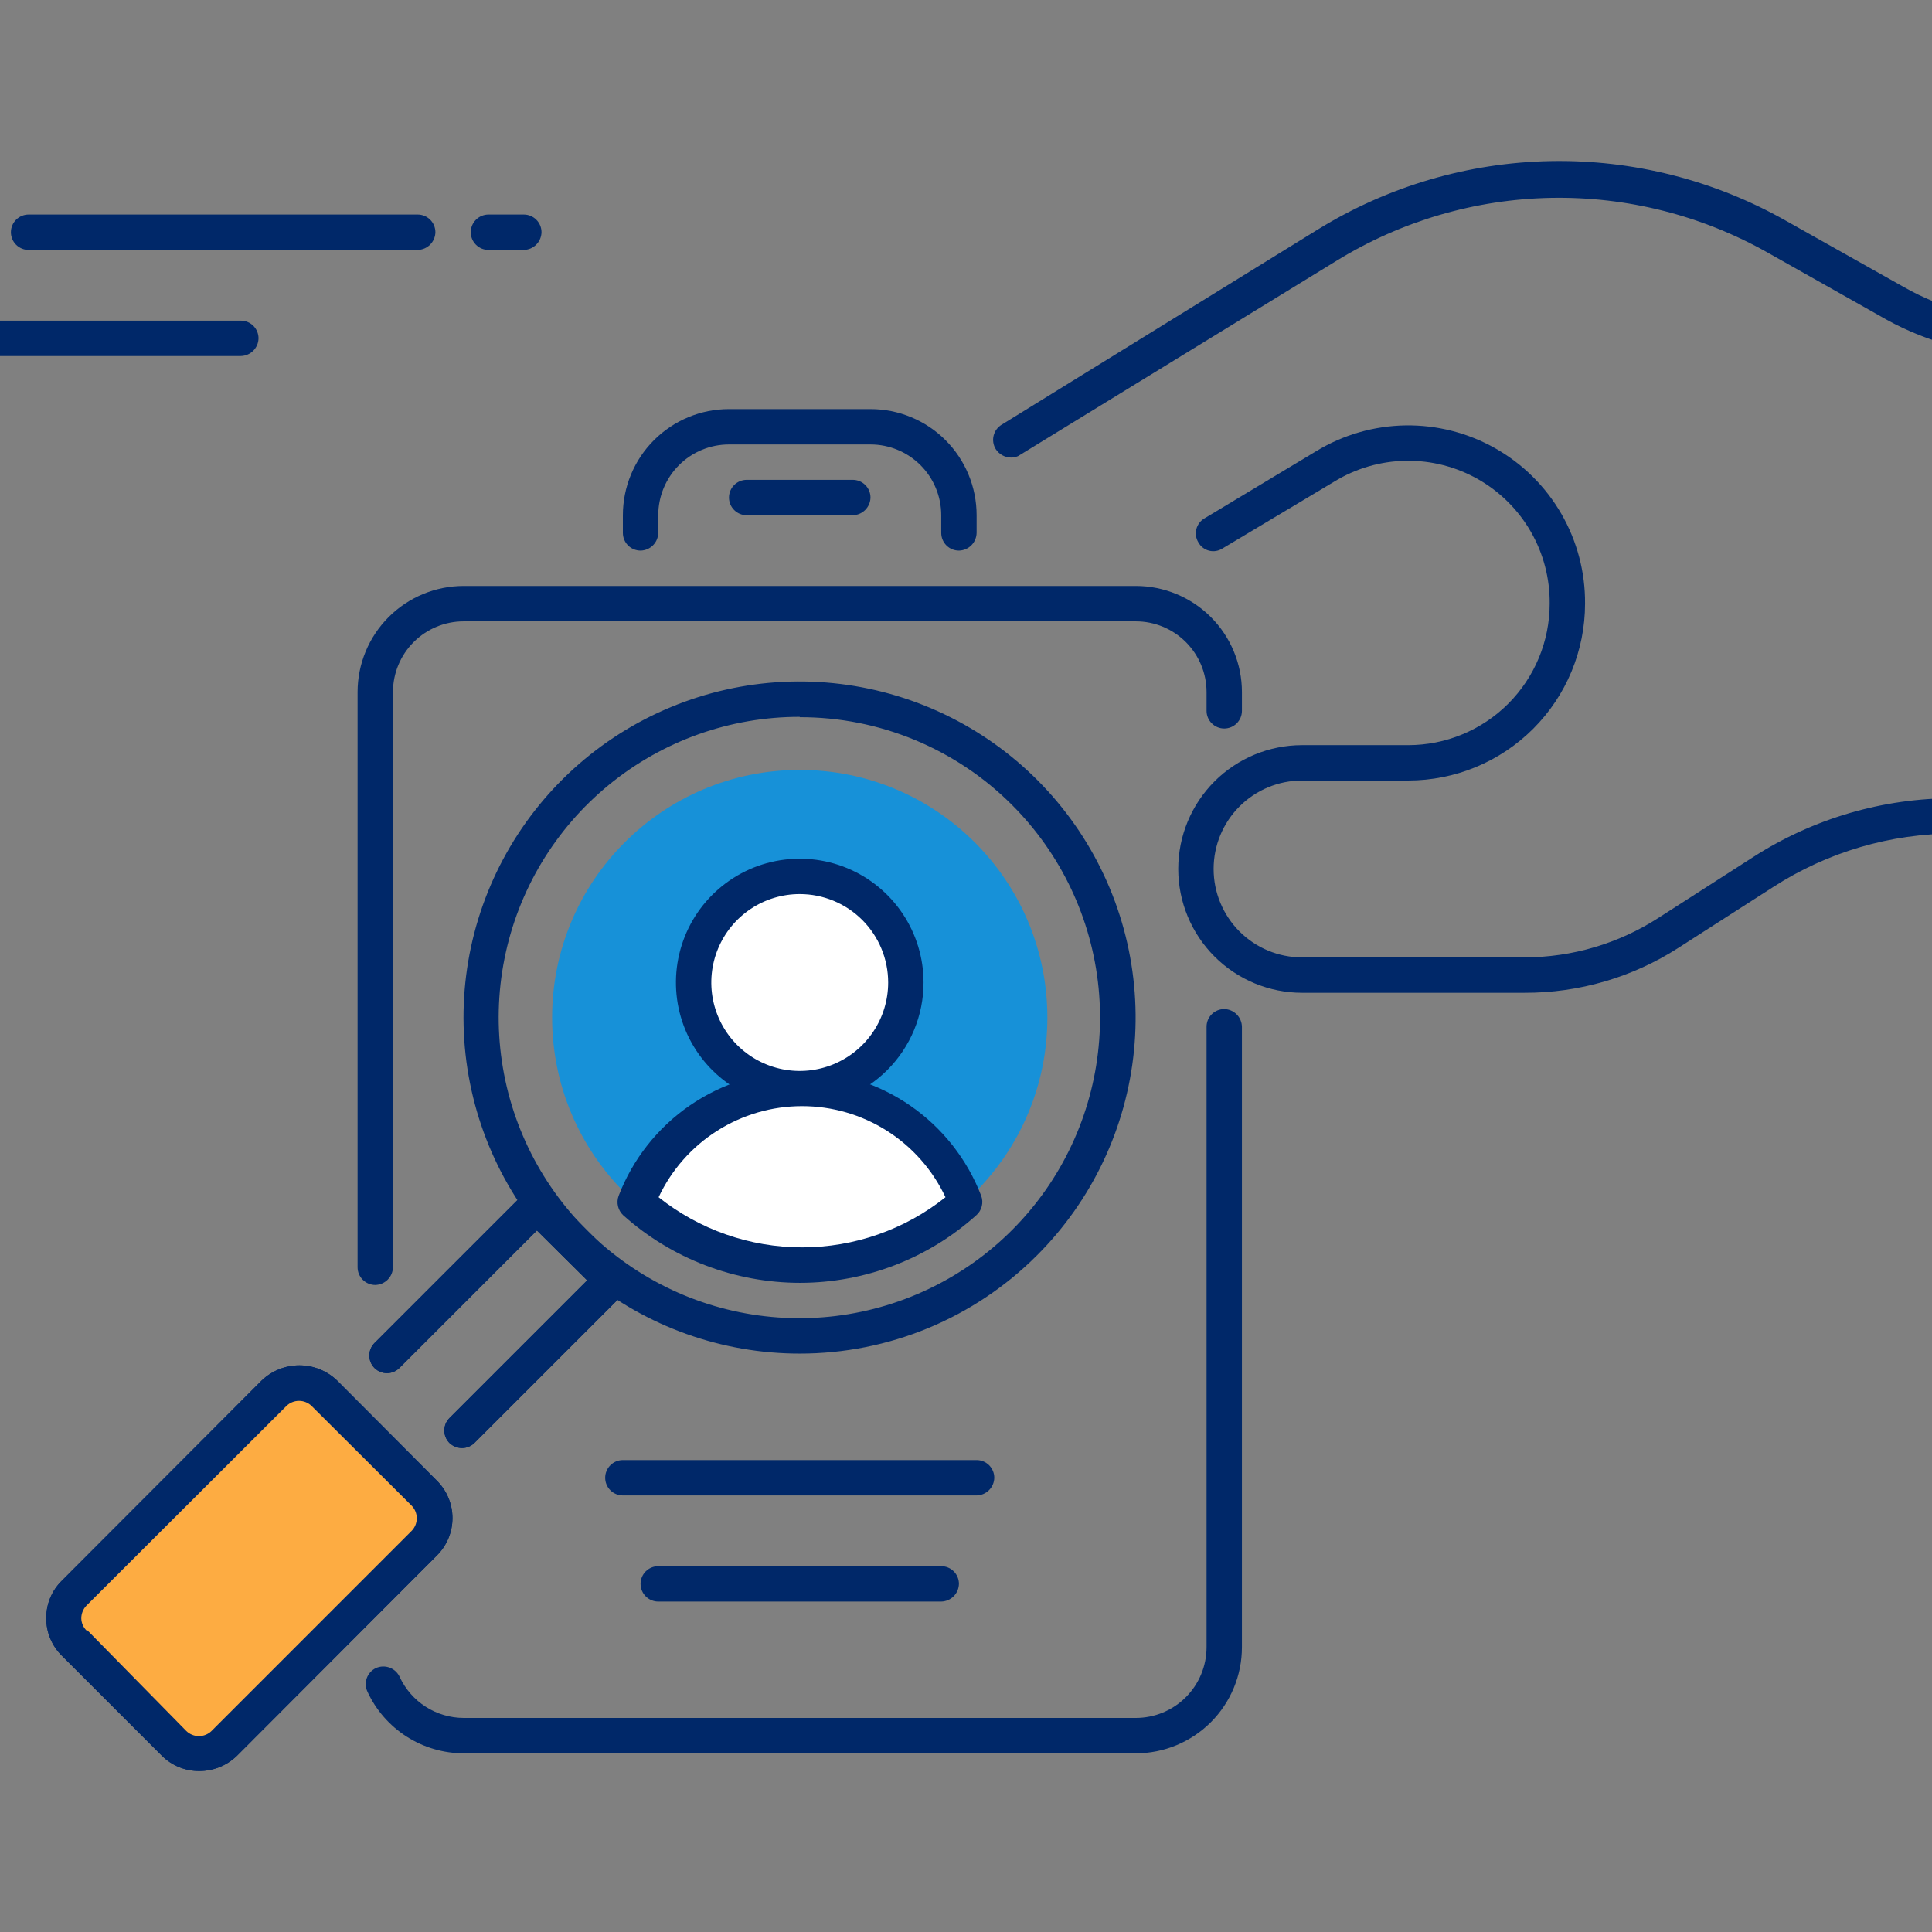 <svg width="180" height="180" viewBox="0 0 180 180" fill="none" xmlns="http://www.w3.org/2000/svg">
<rect x="0" y="0" width="180" height="180" fill="#808080" stroke="none"/>
<g clip-path="url(#clip0_475_4487)">
<path d="M94.185 42.63C93.902 42.625 93.624 42.551 93.377 42.413C93.13 42.275 92.92 42.078 92.768 41.839C92.654 41.653 92.579 41.447 92.545 41.231C92.512 41.016 92.522 40.796 92.574 40.585C92.626 40.373 92.719 40.175 92.849 39.999C92.978 39.824 93.141 39.676 93.328 39.565L122.792 21.373C129.317 17.351 136.801 15.153 144.464 15.008C152.127 14.863 159.689 16.776 166.361 20.549L177.435 26.777C180.892 28.737 184.798 29.77 188.772 29.776H193.814C194.252 29.776 194.671 29.95 194.98 30.259C195.289 30.568 195.462 30.987 195.462 31.424C195.454 31.859 195.278 32.273 194.97 32.58C194.663 32.887 194.249 33.064 193.814 33.072H188.739C184.199 33.11 179.726 31.975 175.754 29.776L164.713 23.547C158.556 20.067 151.578 18.301 144.506 18.434C137.434 18.568 130.527 20.595 124.506 24.305L94.844 42.498C94.636 42.587 94.412 42.632 94.185 42.63Z" fill="#002869"/>
<path d="M142.039 92.494H121.309C118.25 92.494 115.316 91.279 113.152 89.115C110.989 86.952 109.774 84.018 109.774 80.959C109.774 77.9 110.989 74.966 113.152 72.802C115.316 70.639 118.25 69.424 121.309 69.424H131.196C134.692 69.424 138.046 68.035 140.518 65.563C142.99 63.09 144.379 59.737 144.379 56.241C144.402 53.887 143.795 51.569 142.619 49.529C141.444 47.489 139.743 45.801 137.695 44.641C135.646 43.48 133.324 42.889 130.97 42.93C128.616 42.97 126.315 43.641 124.308 44.871L113.894 51.1C113.712 51.217 113.508 51.296 113.294 51.332C113.08 51.367 112.862 51.358 112.652 51.306C112.441 51.253 112.244 51.158 112.073 51.026C111.901 50.895 111.758 50.729 111.653 50.539C111.54 50.356 111.465 50.152 111.432 49.94C111.399 49.727 111.409 49.51 111.461 49.301C111.513 49.092 111.607 48.896 111.736 48.724C111.865 48.552 112.027 48.407 112.213 48.298L122.627 42.036C125.135 40.51 128.005 39.681 130.941 39.635C133.877 39.589 136.772 40.329 139.326 41.778C141.88 43.226 144 45.331 145.468 47.873C146.936 50.416 147.698 53.305 147.675 56.241C147.675 60.611 145.939 64.803 142.848 67.893C139.758 70.984 135.566 72.72 131.196 72.72H121.309C119.124 72.72 117.028 73.588 115.483 75.133C113.938 76.678 113.07 78.774 113.07 80.959C113.07 83.144 113.938 85.24 115.483 86.785C117.028 88.33 119.124 89.198 121.309 89.198H142.039C146.471 89.193 150.807 87.912 154.53 85.507L163.362 79.838C168.945 76.251 175.446 74.351 182.082 74.368H193.815C194.252 74.368 194.671 74.541 194.98 74.85C195.289 75.159 195.463 75.578 195.463 76.015C195.454 76.45 195.278 76.864 194.971 77.171C194.663 77.478 194.249 77.655 193.815 77.663H182.148C176.139 77.651 170.255 79.38 165.208 82.64L156.375 88.308C152.1 91.056 147.121 92.51 142.039 92.494Z" fill="#002869"/>
<path d="M48.803 23.284H45.508C45.071 23.284 44.652 23.11 44.343 22.801C44.033 22.492 43.86 22.073 43.86 21.636C43.86 21.199 44.033 20.78 44.343 20.471C44.652 20.162 45.071 19.988 45.508 19.988H48.803C49.24 19.988 49.66 20.162 49.969 20.471C50.278 20.78 50.451 21.199 50.451 21.636C50.443 22.07 50.267 22.485 49.959 22.792C49.652 23.099 49.238 23.276 48.803 23.284Z" fill="#002869"/>
<path d="M38.917 23.284H2.664C2.227 23.284 1.808 23.11 1.499 22.801C1.19 22.492 1.016 22.073 1.016 21.636C1.016 21.199 1.19 20.78 1.499 20.471C1.808 20.162 2.227 19.988 2.664 19.988H38.917C39.354 19.988 39.773 20.162 40.082 20.471C40.391 20.78 40.565 21.199 40.565 21.636C40.556 22.07 40.38 22.485 40.073 22.792C39.766 23.099 39.351 23.276 38.917 23.284Z" fill="#002869"/>
<path d="M22.438 33.171H-13.815C-14.252 33.171 -14.671 32.997 -14.98 32.688C-15.289 32.379 -15.462 31.96 -15.462 31.523C-15.462 31.086 -15.289 30.667 -14.98 30.358C-14.671 30.049 -14.252 29.875 -13.815 29.875H22.438C22.875 29.875 23.294 30.049 23.604 30.358C23.913 30.667 24.086 31.086 24.086 31.523C24.078 31.958 23.901 32.372 23.594 32.679C23.287 32.986 22.873 33.163 22.438 33.171Z" fill="#002869"/>
<path d="M74.51 126.11C67.265 126.114 60.243 123.605 54.641 119.012C49.039 114.418 45.203 108.023 43.788 100.918C42.372 93.813 43.464 86.437 46.878 80.047C50.292 73.657 55.816 68.649 62.51 65.876C69.203 63.103 76.65 62.737 83.583 64.84C90.516 66.943 96.504 71.386 100.529 77.41C104.553 83.434 106.363 90.668 105.651 97.877C104.939 105.087 101.749 111.827 96.624 116.948C93.722 119.855 90.275 122.161 86.48 123.734C82.686 125.306 78.618 126.113 74.51 126.11ZM74.51 66.787C68.027 66.779 61.743 69.019 56.727 73.126C51.711 77.233 48.275 82.952 47.004 89.309C45.733 95.665 46.707 102.266 49.758 107.986C52.809 113.706 57.749 118.19 63.737 120.675C69.724 123.16 76.388 123.491 82.592 121.612C88.797 119.734 94.157 115.762 97.761 110.373C101.365 104.984 102.988 98.512 102.354 92.061C101.72 85.609 98.868 79.578 94.284 74.993C91.69 72.395 88.607 70.335 85.213 68.932C81.82 67.529 78.182 66.811 74.51 66.82V66.787Z" fill="#002869"/>
<path d="M74.51 117.871C87.251 117.871 97.58 107.542 97.58 94.801C97.58 82.06 87.251 71.731 74.51 71.731C61.769 71.731 51.44 82.06 51.44 94.801C51.44 107.542 61.769 117.871 74.51 117.871Z" fill="#1791D8"/>
<path d="M43.036 134.91C42.608 134.906 42.196 134.741 41.883 134.448C41.729 134.295 41.606 134.113 41.522 133.912C41.439 133.711 41.396 133.496 41.396 133.278C41.396 133.061 41.439 132.846 41.522 132.645C41.606 132.444 41.729 132.262 41.883 132.109L54.703 119.288L50.023 114.641L37.203 127.461C36.895 127.763 36.481 127.933 36.05 127.933C35.618 127.933 35.204 127.763 34.896 127.461C34.742 127.308 34.619 127.126 34.535 126.925C34.452 126.724 34.409 126.509 34.409 126.292C34.409 126.074 34.452 125.859 34.535 125.658C34.619 125.457 34.742 125.275 34.896 125.122L48.87 111.148C49.184 110.844 49.603 110.673 50.04 110.673C50.477 110.673 50.896 110.844 51.21 111.148L58.197 118.135C58.499 118.443 58.668 118.857 58.668 119.288C58.668 119.719 58.499 120.134 58.197 120.442L44.19 134.448C43.88 134.747 43.467 134.912 43.036 134.91Z" fill="#002869"/>
<path d="M18.582 165C17.934 165.007 17.292 164.886 16.693 164.642C16.093 164.399 15.547 164.039 15.088 163.582L5.761 154.256C5.298 153.8 4.931 153.257 4.681 152.656C4.432 152.056 4.306 151.412 4.311 150.762C4.304 150.112 4.429 149.468 4.679 148.867C4.928 148.267 5.296 147.723 5.761 147.269L24.382 128.615C25.327 127.71 26.584 127.206 27.892 127.206C29.2 127.206 30.457 127.71 31.402 128.615L40.696 137.942C41.158 138.399 41.526 138.943 41.776 139.542C42.027 140.142 42.156 140.785 42.156 141.435C42.156 142.085 42.027 142.729 41.776 143.329C41.526 143.928 41.158 144.472 40.696 144.929L22.075 163.582C21.14 164.492 19.886 165 18.582 165ZM8.068 151.817L17.362 161.276C17.676 161.58 18.096 161.749 18.532 161.749C18.969 161.749 19.389 161.58 19.702 161.276L38.356 142.622C38.66 142.308 38.83 141.889 38.83 141.452C38.83 141.015 38.66 140.595 38.356 140.282L29.029 130.988C28.716 130.684 28.296 130.514 27.859 130.514C27.422 130.514 27.003 130.684 26.689 130.988L8.035 149.609C7.735 149.93 7.57 150.355 7.574 150.795C7.589 151.218 7.766 151.62 8.068 151.916V151.817Z" fill="#002869"/>
<path d="M43.036 134.91C42.608 134.906 42.196 134.741 41.883 134.448C41.729 134.295 41.606 134.113 41.522 133.912C41.439 133.711 41.396 133.496 41.396 133.278C41.396 133.061 41.439 132.846 41.522 132.645C41.606 132.444 41.729 132.262 41.883 132.109L54.703 119.288L50.023 114.641L37.203 127.461C36.895 127.763 36.481 127.933 36.05 127.933C35.618 127.933 35.204 127.763 34.896 127.461C34.742 127.308 34.619 127.126 34.535 126.925C34.452 126.724 34.409 126.509 34.409 126.292C34.409 126.074 34.452 125.859 34.535 125.658C34.619 125.457 34.742 125.275 34.896 125.122L48.87 111.148C49.184 110.844 49.603 110.673 50.04 110.673C50.477 110.673 50.896 110.844 51.21 111.148L58.197 118.135C58.499 118.443 58.668 118.857 58.668 119.288C58.668 119.719 58.499 120.134 58.197 120.442L44.19 134.448C43.88 134.747 43.467 134.912 43.036 134.91Z" fill="#002869"/>
<path d="M6.934 153.084L16.256 162.406C17.543 163.693 19.63 163.693 20.917 162.406L39.56 143.763C40.847 142.476 40.847 140.389 39.56 139.102L30.238 129.78C28.951 128.493 26.865 128.493 25.578 129.78L6.934 148.423C5.647 149.711 5.647 151.797 6.934 153.084Z" fill="#FDAC42"/>
<path d="M18.582 165C17.934 165.007 17.292 164.886 16.693 164.642C16.093 164.399 15.547 164.039 15.088 163.582L5.761 154.256C5.298 153.8 4.931 153.257 4.681 152.656C4.432 152.056 4.306 151.412 4.311 150.762C4.304 150.112 4.429 149.468 4.679 148.867C4.928 148.267 5.296 147.723 5.761 147.269L24.382 128.615C25.327 127.71 26.584 127.206 27.892 127.206C29.2 127.206 30.457 127.71 31.402 128.615L40.696 137.942C41.158 138.399 41.526 138.943 41.776 139.542C42.027 140.142 42.156 140.785 42.156 141.435C42.156 142.085 42.027 142.729 41.776 143.329C41.526 143.928 41.158 144.472 40.696 144.929L22.075 163.582C21.14 164.492 19.886 165 18.582 165ZM8.068 151.817L17.362 161.276C17.676 161.58 18.096 161.749 18.532 161.749C18.969 161.749 19.389 161.58 19.702 161.276L38.356 142.622C38.66 142.308 38.83 141.889 38.83 141.452C38.83 141.015 38.66 140.595 38.356 140.282L29.029 130.988C28.716 130.684 28.296 130.514 27.859 130.514C27.422 130.514 27.003 130.684 26.689 130.988L8.035 149.609C7.735 149.93 7.57 150.355 7.574 150.795C7.589 151.218 7.766 151.62 8.068 151.916V151.817Z" fill="#002869"/>
<path d="M105.82 163.352H43.202C41.316 163.35 39.47 162.809 37.882 161.793C36.294 160.777 35.029 159.328 34.237 157.617C34.143 157.421 34.088 157.207 34.077 156.989C34.066 156.771 34.098 156.553 34.171 156.348C34.245 156.143 34.358 155.954 34.506 155.792C34.653 155.631 34.83 155.501 35.028 155.409C35.431 155.229 35.888 155.215 36.301 155.369C36.714 155.523 37.05 155.833 37.236 156.233C37.764 157.372 38.605 158.337 39.662 159.014C40.718 159.691 41.947 160.053 43.202 160.056H105.82C107.568 160.056 109.245 159.362 110.481 158.125C111.717 156.889 112.412 155.213 112.412 153.465V95.658C112.412 95.221 112.585 94.802 112.894 94.493C113.203 94.184 113.622 94.01 114.059 94.01C114.494 94.018 114.908 94.195 115.215 94.502C115.523 94.809 115.699 95.223 115.707 95.658V153.465C115.707 156.087 114.666 158.602 112.811 160.456C110.957 162.31 108.442 163.352 105.82 163.352Z" fill="#002869"/>
<path d="M34.963 119.717C34.526 119.717 34.107 119.543 33.798 119.234C33.489 118.925 33.315 118.506 33.315 118.069V64.48C33.315 61.858 34.357 59.343 36.211 57.489C38.065 55.635 40.58 54.593 43.202 54.593H105.821C108.443 54.593 110.958 55.635 112.812 57.489C114.666 59.343 115.708 61.858 115.708 64.48V66.227C115.708 66.664 115.534 67.083 115.225 67.392C114.916 67.701 114.497 67.875 114.06 67.875C113.623 67.875 113.204 67.701 112.895 67.392C112.586 67.083 112.412 66.664 112.412 66.227V64.48C112.412 62.732 111.718 61.056 110.482 59.82C109.245 58.584 107.569 57.889 105.821 57.889H43.202C41.454 57.889 39.777 58.584 38.541 59.82C37.305 61.056 36.611 62.732 36.611 64.48V118.069C36.602 118.503 36.426 118.917 36.119 119.225C35.812 119.532 35.397 119.708 34.963 119.717Z" fill="#002869"/>
<path d="M74.511 101.392C79.971 101.392 84.398 96.966 84.398 91.505C84.398 86.045 79.971 81.618 74.511 81.618C69.05 81.618 64.624 86.045 64.624 91.505C64.624 96.966 69.05 101.392 74.511 101.392Z" fill="white"/>
<path d="M74.51 103.073C72.229 103.073 69.999 102.397 68.102 101.129C66.205 99.862 64.726 98.06 63.853 95.953C62.98 93.845 62.752 91.525 63.197 89.288C63.642 87.05 64.74 84.995 66.354 83.382C67.967 81.768 70.022 80.67 72.26 80.225C74.497 79.78 76.817 80.008 78.924 80.881C81.032 81.754 82.834 83.233 84.101 85.13C85.369 87.027 86.045 89.257 86.045 91.538C86.045 94.597 84.83 97.531 82.667 99.694C80.503 101.858 77.569 103.073 74.51 103.073ZM74.51 83.299C72.88 83.299 71.288 83.782 69.933 84.688C68.578 85.593 67.522 86.88 66.898 88.385C66.274 89.891 66.111 91.547 66.429 93.146C66.747 94.744 67.532 96.212 68.684 97.364C69.836 98.516 71.304 99.301 72.903 99.619C74.501 99.937 76.158 99.774 77.663 99.15C79.169 98.526 80.456 97.47 81.361 96.115C82.266 94.76 82.749 93.168 82.749 91.538C82.749 89.353 81.881 87.257 80.336 85.712C78.791 84.167 76.695 83.299 74.51 83.299Z" fill="#002869"/>
<path d="M74.544 101.425C71.221 101.438 67.979 102.455 65.244 104.343C62.509 106.231 60.409 108.902 59.219 112.005C63.444 115.767 68.904 117.845 74.561 117.845C80.218 117.845 85.677 115.767 89.902 112.005C88.711 108.896 86.605 106.222 83.864 104.333C81.122 102.445 77.873 101.431 74.544 101.425Z" fill="white"/>
<path d="M74.544 119.519C68.464 119.518 62.597 117.278 58.065 113.224C57.823 112.998 57.653 112.705 57.577 112.382C57.501 112.06 57.521 111.722 57.637 111.411C58.948 107.996 61.265 105.058 64.28 102.986C67.296 100.914 70.868 99.805 74.527 99.805C78.186 99.805 81.759 100.914 84.774 102.986C87.79 105.058 90.106 107.996 91.418 111.411C91.534 111.725 91.552 112.066 91.469 112.389C91.387 112.713 91.208 113.004 90.956 113.224C86.448 117.273 80.603 119.515 74.544 119.519ZM61.361 111.543C65.159 114.567 69.87 116.214 74.725 116.214C79.58 116.214 84.291 114.567 88.089 111.543C86.897 109.006 85.007 106.86 82.641 105.357C80.274 103.853 77.528 103.055 74.725 103.055C71.921 103.055 69.176 103.853 66.809 105.357C64.442 106.86 62.553 109.006 61.361 111.543Z" fill="#002869"/>
<path d="M89.341 51.297C88.904 51.297 88.485 51.124 88.176 50.815C87.867 50.506 87.693 50.087 87.693 49.65V48.002C87.693 46.254 86.999 44.577 85.763 43.341C84.526 42.105 82.85 41.41 81.102 41.41H67.919C66.171 41.41 64.494 42.105 63.258 43.341C62.022 44.577 61.328 46.254 61.328 48.002V49.65C61.319 50.084 61.143 50.498 60.836 50.806C60.528 51.113 60.114 51.289 59.68 51.297C59.243 51.297 58.823 51.124 58.514 50.815C58.205 50.506 58.032 50.087 58.032 49.65V48.002C58.032 45.38 59.073 42.865 60.928 41.011C62.782 39.156 65.297 38.115 67.919 38.115H81.102C83.724 38.115 86.239 39.156 88.093 41.011C89.947 42.865 90.989 45.38 90.989 48.002V49.65C90.98 50.084 90.804 50.498 90.497 50.806C90.19 51.113 89.775 51.289 89.341 51.297Z" fill="#002869"/>
<path d="M79.454 48.002H69.566C69.129 48.002 68.71 47.828 68.401 47.519C68.092 47.21 67.918 46.791 67.918 46.354C67.918 45.917 68.092 45.498 68.401 45.189C68.71 44.88 69.129 44.706 69.566 44.706H79.454C79.891 44.706 80.31 44.88 80.619 45.189C80.928 45.498 81.101 45.917 81.101 46.354C81.093 46.788 80.917 47.203 80.609 47.51C80.302 47.817 79.888 47.993 79.454 48.002Z" fill="#002869"/>
<path d="M90.988 139.326H58.031C57.594 139.326 57.175 139.153 56.866 138.844C56.557 138.535 56.383 138.115 56.383 137.678C56.383 137.241 56.557 136.822 56.866 136.513C57.175 136.204 57.594 136.03 58.031 136.03H90.988C91.425 136.03 91.844 136.204 92.153 136.513C92.463 136.822 92.636 137.241 92.636 137.678C92.628 138.112 92.451 138.527 92.144 138.834C91.837 139.141 91.423 139.317 90.988 139.326Z" fill="#002869"/>
<path d="M87.694 149.213H61.328C60.891 149.213 60.472 149.04 60.163 148.731C59.854 148.422 59.68 148.002 59.68 147.565C59.68 147.128 59.854 146.709 60.163 146.4C60.472 146.091 60.891 145.917 61.328 145.917H87.694C88.131 145.917 88.55 146.091 88.859 146.4C89.168 146.709 89.342 147.128 89.342 147.565C89.333 148 89.157 148.414 88.85 148.721C88.542 149.028 88.128 149.205 87.694 149.213Z" fill="#002869"/>
</g>
<defs>
<clipPath id="clip0_475_4487">
<rect width="180" height="180" fill="white"/>
</clipPath>
</defs>
</svg>
